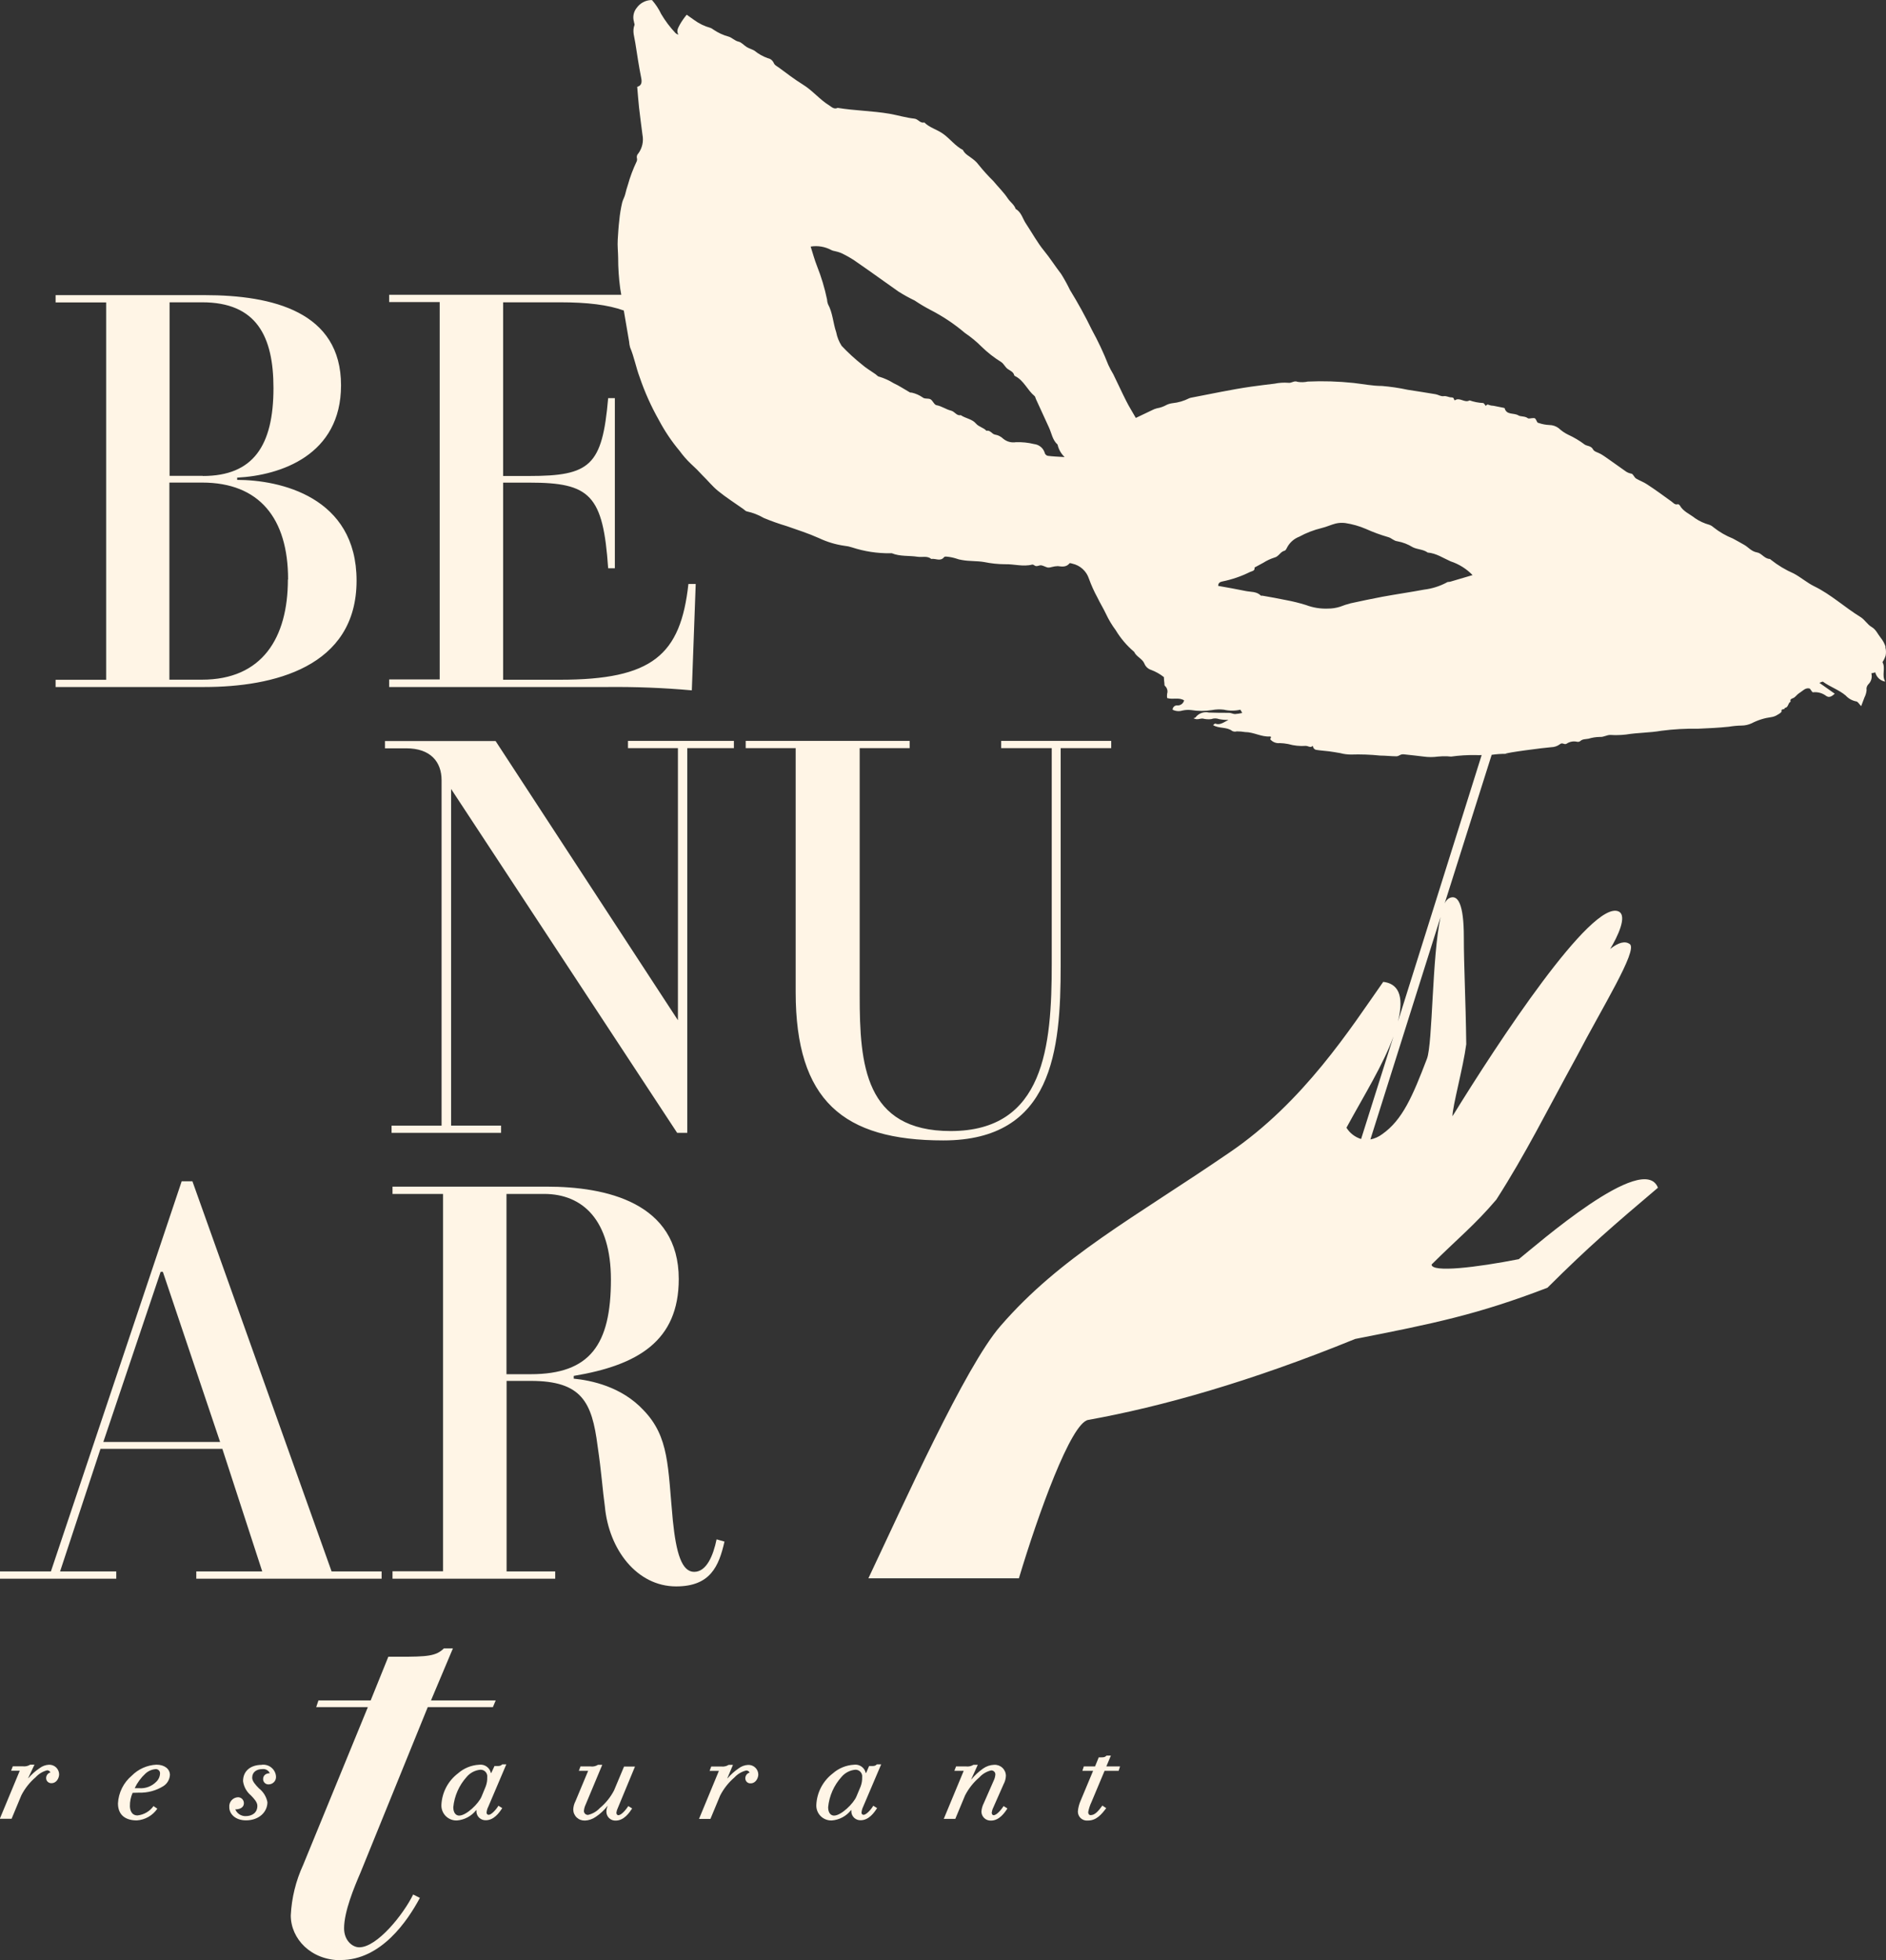 <?xml version="1.0" encoding="UTF-8"?> <svg xmlns="http://www.w3.org/2000/svg" width="102" height="106" viewBox="0 0 102 106" fill="none"><rect x="0" y="0" width="102" height="106" fill="#333333" stroke="none"/><g clip-path="url(#clip0_107_221)"><path d="M18.428 106C20.614 106 22.043 103.881 22.708 102.64L22.345 102.456C21.829 103.516 20.401 105.312 19.43 105.312C19.064 105.312 18.609 104.95 18.609 104.284C18.609 103.376 19.156 102.063 19.491 101.285L23.134 92.323H26.657L26.809 91.961H23.309L24.496 89.144H24.009C23.583 89.569 23.099 89.598 21.578 89.598H21.002L20.047 91.961H17.222L17.101 92.323H19.895L16.394 100.86C15.999 101.718 15.772 102.643 15.726 103.586C15.726 104.855 16.821 106.01 18.431 106.01" fill="#FFF5E6"></path><path d="M58.847 98.456C59.299 98.456 59.582 98.113 59.827 97.786L59.62 97.647C59.388 97.964 59.21 98.164 58.984 98.164C58.892 98.164 58.853 98.088 58.853 98.002C58.888 97.814 58.946 97.632 59.029 97.459L59.738 95.768H60.499L60.575 95.53H59.834L60.079 94.944H59.846C59.764 95.032 59.694 95.039 59.55 95.039H59.423L59.223 95.53H58.615L58.538 95.768H59.118L58.443 97.383C58.361 97.567 58.311 97.763 58.294 97.964C58.292 98.033 58.306 98.101 58.333 98.165C58.36 98.228 58.401 98.285 58.452 98.332C58.503 98.378 58.564 98.413 58.63 98.435C58.696 98.456 58.766 98.463 58.834 98.456M52.881 95.442H52.648C52.529 95.517 52.387 95.548 52.247 95.53H51.706L51.614 95.768H52.12L51.041 98.367H51.665L52.193 97.098C52.385 96.725 52.647 96.393 52.967 96.121C53.135 95.934 53.357 95.803 53.603 95.746C53.633 95.744 53.662 95.749 53.69 95.759C53.718 95.769 53.743 95.784 53.764 95.805C53.786 95.825 53.803 95.849 53.815 95.876C53.826 95.903 53.832 95.932 53.832 95.962C53.824 96.082 53.791 96.2 53.737 96.308L53.208 97.513C53.133 97.658 53.088 97.817 53.078 97.98C53.08 98.045 53.094 98.11 53.121 98.17C53.149 98.23 53.188 98.284 53.236 98.328C53.284 98.373 53.341 98.408 53.403 98.43C53.465 98.452 53.531 98.462 53.597 98.459C54.045 98.459 54.338 98.03 54.484 97.802L54.278 97.675C54.169 97.84 53.918 98.167 53.737 98.167C53.673 98.167 53.635 98.103 53.635 98.03C53.647 97.936 53.675 97.843 53.718 97.758L54.278 96.489C54.354 96.349 54.396 96.194 54.402 96.035C54.401 95.954 54.384 95.873 54.351 95.799C54.318 95.725 54.271 95.658 54.211 95.602C54.152 95.547 54.081 95.504 54.005 95.476C53.928 95.449 53.847 95.437 53.765 95.442C53.55 95.45 53.342 95.52 53.167 95.645C52.93 95.813 52.716 96.011 52.531 96.235V96.216L52.881 95.442ZM46.319 97.155C46.163 97.535 45.492 98.189 45.107 98.189C44.938 98.189 44.788 98.053 44.788 97.735C44.847 97.127 45.1 96.553 45.511 96.098C45.604 95.987 45.717 95.896 45.846 95.829C45.974 95.762 46.114 95.721 46.259 95.708C46.311 95.706 46.362 95.716 46.41 95.736C46.458 95.756 46.501 95.786 46.536 95.825C46.572 95.863 46.598 95.908 46.614 95.958C46.63 96.007 46.634 96.059 46.628 96.111C46.634 96.283 46.606 96.454 46.545 96.615L46.319 97.155ZM46.841 95.886H46.822C46.793 95.745 46.711 95.62 46.592 95.537C46.474 95.454 46.329 95.418 46.185 95.438C45.763 95.462 45.361 95.626 45.043 95.905C44.779 96.106 44.562 96.363 44.407 96.656C44.253 96.95 44.165 97.274 44.149 97.605C44.143 97.717 44.161 97.829 44.2 97.933C44.24 98.038 44.301 98.133 44.38 98.213C44.459 98.292 44.553 98.355 44.658 98.396C44.762 98.437 44.874 98.457 44.986 98.452C45.188 98.436 45.384 98.379 45.563 98.283C45.742 98.188 45.898 98.056 46.023 97.897H46.045C46.042 97.935 46.042 97.973 46.045 98.011C46.06 98.133 46.12 98.244 46.213 98.324C46.306 98.403 46.426 98.445 46.548 98.44C46.984 98.44 47.274 98.037 47.436 97.783L47.229 97.656C47.096 97.885 46.844 98.148 46.701 98.148C46.685 98.147 46.67 98.144 46.656 98.137C46.642 98.131 46.63 98.121 46.62 98.11C46.609 98.098 46.602 98.085 46.597 98.07C46.593 98.055 46.591 98.039 46.593 98.024C46.603 97.914 46.633 97.806 46.682 97.707L47.656 95.419H47.423C47.334 95.508 47.274 95.508 47.127 95.508H47.003L46.841 95.886ZM39.64 95.445H39.407C39.289 95.52 39.149 95.551 39.01 95.534H38.466L38.377 95.772H38.879L37.804 98.37H38.421L38.949 97.101C39.142 96.728 39.404 96.397 39.722 96.124C39.893 95.939 40.114 95.809 40.359 95.749C40.397 95.748 40.435 95.758 40.467 95.779C40.5 95.799 40.525 95.829 40.54 95.864C40.471 95.883 40.411 95.924 40.369 95.982C40.327 96.04 40.305 96.11 40.308 96.181C40.309 96.218 40.317 96.254 40.333 96.288C40.348 96.322 40.371 96.352 40.398 96.377C40.426 96.402 40.459 96.42 40.494 96.432C40.529 96.444 40.567 96.448 40.604 96.444C40.874 96.444 41.011 96.155 41.011 95.965C41.01 95.895 40.995 95.826 40.966 95.761C40.938 95.697 40.897 95.639 40.845 95.591C40.794 95.543 40.734 95.505 40.668 95.481C40.602 95.456 40.531 95.445 40.461 95.448C40.273 95.456 40.093 95.523 39.945 95.638C39.72 95.791 39.517 95.973 39.341 96.181V96.162L39.64 95.445ZM31.621 98.459C31.837 98.451 32.046 98.38 32.222 98.256C32.465 98.094 32.68 97.893 32.859 97.662V97.681C32.817 97.775 32.795 97.877 32.795 97.98C32.795 98.044 32.808 98.109 32.834 98.168C32.859 98.228 32.897 98.282 32.944 98.326C32.991 98.371 33.046 98.406 33.107 98.429C33.168 98.452 33.233 98.462 33.298 98.459C33.75 98.459 34.039 98.03 34.189 97.802L33.982 97.675C33.871 97.84 33.619 98.167 33.441 98.167C33.374 98.167 33.336 98.103 33.336 98.03C33.35 97.935 33.379 97.843 33.422 97.758L34.342 95.537H33.75L33.209 96.828C33.019 97.193 32.759 97.517 32.442 97.78C32.272 97.965 32.05 98.094 31.805 98.151C31.776 98.153 31.747 98.148 31.72 98.139C31.693 98.129 31.668 98.113 31.646 98.093C31.625 98.073 31.608 98.049 31.597 98.023C31.585 97.996 31.579 97.967 31.579 97.938C31.59 97.817 31.622 97.699 31.675 97.589L32.572 95.442H32.34C32.221 95.519 32.077 95.551 31.936 95.53H31.395L31.306 95.768H31.809L31.124 97.409C31.05 97.549 31.009 97.704 31.003 97.862C31.004 97.944 31.021 98.024 31.054 98.098C31.087 98.172 31.135 98.24 31.194 98.295C31.254 98.35 31.324 98.393 31.401 98.421C31.477 98.448 31.559 98.46 31.64 98.456M26.046 97.155C25.893 97.535 25.222 98.189 24.833 98.189C24.668 98.189 24.515 98.053 24.515 97.735C24.574 97.127 24.827 96.553 25.238 96.098C25.33 95.987 25.444 95.896 25.572 95.829C25.701 95.762 25.841 95.721 25.985 95.708C26.037 95.707 26.088 95.717 26.136 95.737C26.184 95.757 26.226 95.788 26.261 95.826C26.296 95.864 26.322 95.909 26.337 95.959C26.353 96.008 26.358 96.06 26.351 96.111C26.358 96.283 26.329 96.454 26.268 96.615L26.046 97.155ZM26.568 95.886H26.549C26.519 95.745 26.437 95.62 26.319 95.537C26.201 95.454 26.055 95.418 25.912 95.438C25.489 95.461 25.087 95.626 24.77 95.905C24.505 96.106 24.287 96.362 24.132 96.656C23.977 96.95 23.889 97.274 23.872 97.605C23.867 97.717 23.885 97.829 23.925 97.933C23.965 98.038 24.027 98.133 24.106 98.213C24.185 98.292 24.279 98.355 24.384 98.396C24.488 98.437 24.6 98.457 24.712 98.452C24.914 98.436 25.111 98.378 25.289 98.283C25.468 98.187 25.625 98.056 25.75 97.897H25.769C25.766 97.935 25.766 97.973 25.769 98.011C25.784 98.132 25.844 98.244 25.937 98.323C26.03 98.402 26.149 98.444 26.272 98.44C26.711 98.44 27 98.037 27.163 97.783L26.956 97.656C26.819 97.885 26.568 98.148 26.428 98.148C26.412 98.148 26.396 98.145 26.382 98.138C26.367 98.132 26.355 98.123 26.344 98.111C26.334 98.099 26.326 98.085 26.321 98.07C26.316 98.055 26.314 98.04 26.316 98.024C26.326 97.913 26.357 97.806 26.409 97.707L27.382 95.419H27.163C27.07 95.508 27.013 95.508 26.864 95.508H26.743L26.568 95.886ZM14.157 95.445C13.566 95.445 13.145 95.762 13.145 96.327C13.185 96.628 13.337 96.903 13.572 97.098C13.744 97.278 13.919 97.463 13.919 97.662C13.919 98.03 13.642 98.218 13.282 98.218C13.163 98.22 13.047 98.186 12.947 98.121C12.848 98.056 12.771 97.962 12.725 97.853C12.913 97.853 13.19 97.789 13.19 97.513C13.19 97.429 13.156 97.349 13.097 97.289C13.037 97.23 12.956 97.196 12.872 97.196C12.804 97.199 12.738 97.215 12.678 97.244C12.617 97.273 12.562 97.315 12.518 97.366C12.474 97.416 12.441 97.476 12.421 97.54C12.401 97.604 12.394 97.672 12.401 97.739C12.401 98.091 12.719 98.446 13.305 98.446C14.011 98.446 14.463 97.992 14.463 97.463C14.406 97.167 14.243 96.902 14.005 96.717C13.814 96.523 13.639 96.327 13.639 96.139C13.639 95.822 13.896 95.673 14.192 95.673C14.274 95.663 14.358 95.68 14.43 95.72C14.502 95.761 14.559 95.823 14.593 95.898C14.374 95.898 14.23 96.019 14.23 96.216C14.23 96.254 14.238 96.293 14.252 96.329C14.268 96.364 14.29 96.397 14.318 96.423C14.346 96.45 14.379 96.471 14.416 96.484C14.452 96.498 14.491 96.503 14.53 96.501C14.585 96.501 14.639 96.489 14.689 96.467C14.739 96.445 14.784 96.413 14.822 96.373C14.859 96.333 14.888 96.286 14.906 96.234C14.924 96.182 14.931 96.127 14.927 96.073C14.921 95.981 14.896 95.892 14.854 95.811C14.812 95.729 14.754 95.657 14.684 95.598C14.614 95.538 14.533 95.494 14.445 95.467C14.357 95.439 14.265 95.43 14.173 95.438M7.284 96.707C7.426 96.408 7.625 96.138 7.869 95.914C8.02 95.776 8.213 95.692 8.417 95.676C8.448 95.674 8.479 95.678 8.508 95.689C8.537 95.699 8.563 95.715 8.586 95.737C8.608 95.758 8.626 95.783 8.638 95.812C8.65 95.84 8.656 95.871 8.655 95.902C8.653 95.988 8.634 96.073 8.598 96.152C8.563 96.231 8.512 96.302 8.449 96.362C8.329 96.483 8.184 96.577 8.024 96.637C7.864 96.697 7.693 96.721 7.523 96.707H7.284ZM7.516 96.949C7.985 96.964 8.447 96.839 8.843 96.59C8.944 96.524 9.028 96.436 9.088 96.331C9.148 96.227 9.183 96.111 9.19 95.99C9.19 95.673 8.907 95.435 8.458 95.435C7.956 95.46 7.481 95.672 7.128 96.028C6.907 96.214 6.726 96.443 6.598 96.701C6.469 96.96 6.395 97.241 6.38 97.529C6.38 98.164 6.794 98.449 7.398 98.449C7.62 98.435 7.835 98.37 8.027 98.26C8.22 98.15 8.385 97.998 8.509 97.815L8.302 97.675C8.202 97.816 8.073 97.933 7.924 98.02C7.775 98.107 7.609 98.162 7.437 98.18C7.071 98.18 7.026 97.815 7.026 97.675C7.022 97.428 7.072 97.184 7.173 96.958L7.516 96.949ZM1.865 95.435H1.632C1.513 95.51 1.371 95.542 1.232 95.524H0.691L0.601 95.762H1.069L-0.01 98.36H0.627L1.155 97.091C1.346 96.718 1.609 96.386 1.928 96.114C2.094 95.933 2.308 95.802 2.546 95.74C2.584 95.738 2.622 95.748 2.654 95.769C2.687 95.789 2.712 95.819 2.727 95.854C2.658 95.873 2.598 95.915 2.556 95.972C2.514 96.03 2.492 96.1 2.495 96.171C2.496 96.208 2.505 96.245 2.52 96.278C2.536 96.312 2.558 96.342 2.586 96.366C2.614 96.391 2.646 96.41 2.681 96.421C2.717 96.433 2.754 96.438 2.791 96.435C3.064 96.435 3.198 96.146 3.198 95.956C3.197 95.886 3.182 95.817 3.153 95.752C3.125 95.688 3.084 95.631 3.033 95.582C2.982 95.534 2.922 95.497 2.857 95.472C2.791 95.447 2.721 95.436 2.651 95.438C2.463 95.446 2.283 95.513 2.135 95.629C1.909 95.781 1.704 95.964 1.527 96.171V96.152L1.865 95.435Z" fill="#FFF5E6"></path><path d="M49.196 40.067H40.33V40.46H43.032V53.652C43.032 59.525 45.613 61.675 51.019 61.675C56.941 61.675 57.364 56.799 57.364 52.227V40.46H60.098V40.067H54.147V40.46H56.881V52.116C56.881 56.596 56.486 61.168 51.414 61.168C46.768 61.168 46.494 57.567 46.494 53.842V40.46H49.196V40.067ZM29.428 64.569C31.522 64.569 33.04 65.993 33.04 69.201C33.04 72.713 31.917 74.318 28.7 74.318H27.392V64.569H29.428ZM29.578 64.175H21.228V64.569H23.961V84.975H21.228V85.378H30.027V84.985H27.398V74.68H28.706C31.468 74.68 32.015 75.832 32.318 78.192C32.531 79.617 32.591 80.616 32.712 81.463C32.925 83.795 34.443 85.794 36.569 85.794C38.421 85.794 38.879 84.702 39.182 83.37L38.755 83.249C38.574 84.128 38.211 85.007 37.543 85.007C36.874 85.007 36.569 84.007 36.388 82.221C36.114 79.344 36.206 77.71 34.797 76.257C33.613 74.988 31.971 74.651 31.029 74.559V74.41C34.482 73.833 36.709 72.532 36.709 69.172C36.709 65.023 32.76 64.175 29.572 64.175M15.57 31.336C15.57 34.508 14.173 36.758 10.924 36.758H9.161V26.098H10.934C14.03 26.098 15.58 28.036 15.58 31.336M10.962 25.733H9.171V16.349H10.934C13.88 16.349 14.79 18.198 14.79 20.984C14.79 24.102 13.696 25.742 10.972 25.742M12.827 25.955V25.831C15.163 25.711 18.444 24.623 18.444 20.838C18.444 16.872 14.768 15.961 11.064 15.961H3.007V16.355H5.741V36.764H3.007V37.154H11.055C14.759 37.154 19.284 36.095 19.284 31.399C19.284 26.859 15.125 25.952 12.818 25.952M11.904 77.983H5.588L8.687 68.782H8.808L11.904 77.983ZM10.616 85.378H20.639V84.985H17.934L10.406 63.884H9.826L2.753 84.985H-0.013V85.378H6.288V84.985H3.249L5.435 78.354H12.025L14.183 84.985H10.616V85.378ZM26.803 40.076H20.821V40.47H21.973C23.28 40.47 23.882 41.196 23.882 42.196V60.876H21.177V61.266H27.099V60.873H24.397V42.668L36.623 61.266H37.17V40.46H39.691V40.067H33.963V40.46H36.664V55.175L26.803 40.076ZM81.583 40.8H81.427C81.479 40.806 81.532 40.806 81.583 40.8ZM79.674 31.092C79.235 31.225 78.84 31.342 78.443 31.456C78.373 31.479 78.29 31.456 78.233 31.507C77.853 31.708 77.44 31.837 77.014 31.888C76.266 32.028 75.515 32.135 74.77 32.272C74.195 32.38 73.619 32.503 73.046 32.627C72.853 32.676 72.664 32.738 72.479 32.811C72.264 32.88 72.04 32.914 71.814 32.913C71.41 32.929 71.006 32.863 70.627 32.719C70.273 32.609 69.913 32.52 69.549 32.453C69.132 32.364 68.709 32.294 68.276 32.215C68.247 32.215 68.209 32.215 68.196 32.215C67.964 31.977 67.646 32.021 67.362 31.961C66.879 31.859 66.392 31.777 65.883 31.685C65.883 31.536 65.966 31.472 66.118 31.444C66.632 31.34 67.129 31.169 67.598 30.936C67.7 30.885 67.881 30.885 67.849 30.692C68.008 30.606 68.168 30.517 68.323 30.435C68.509 30.317 68.709 30.223 68.918 30.156C69.164 30.102 69.237 29.838 69.472 29.784C69.539 29.765 69.59 29.654 69.628 29.575C69.77 29.324 69.995 29.13 70.265 29.026C70.647 28.817 71.056 28.66 71.48 28.557C71.741 28.496 71.986 28.376 72.244 28.312C72.412 28.274 72.585 28.265 72.756 28.287C73.14 28.345 73.514 28.451 73.87 28.604C74.262 28.781 74.666 28.929 75.079 29.048C75.257 29.093 75.372 29.251 75.579 29.274C75.87 29.327 76.148 29.435 76.4 29.591C76.651 29.721 76.972 29.702 77.214 29.883C77.676 29.918 78.055 30.184 78.455 30.359C78.916 30.51 79.332 30.774 79.665 31.127M57.562 24.718C57.202 24.696 56.925 24.686 56.664 24.651C56.621 24.641 56.583 24.618 56.553 24.586C56.523 24.554 56.503 24.514 56.495 24.47C56.455 24.35 56.381 24.243 56.281 24.163C56.182 24.082 56.062 24.032 55.935 24.017C55.609 23.937 55.273 23.902 54.936 23.915C54.817 23.933 54.696 23.927 54.579 23.895C54.463 23.863 54.355 23.807 54.262 23.731C54.138 23.611 53.98 23.531 53.81 23.503C53.648 23.477 53.558 23.246 53.348 23.297C53.193 23.122 52.944 23.093 52.782 22.906C52.575 22.659 52.222 22.63 51.961 22.453C51.729 22.5 51.643 22.256 51.426 22.205C51.162 22.142 50.933 21.964 50.647 21.913C50.523 21.891 50.45 21.669 50.328 21.596C50.208 21.523 50.01 21.596 49.893 21.488C49.717 21.368 49.521 21.282 49.313 21.234C49.275 21.234 49.227 21.234 49.193 21.212C48.906 21.05 48.629 20.86 48.33 20.724C48.09 20.575 47.833 20.458 47.563 20.375C47.484 20.375 47.417 20.282 47.344 20.232C47.102 20.06 46.844 19.915 46.618 19.715C46.227 19.404 45.859 19.066 45.517 18.703C45.373 18.478 45.274 18.228 45.224 17.966C45.053 17.468 45.04 16.923 44.779 16.447C44.749 16.364 44.731 16.278 44.728 16.19C44.6 15.576 44.419 14.974 44.187 14.391C44.053 14.052 43.958 13.696 43.843 13.335C44.23 13.272 44.627 13.34 44.97 13.528C45.019 13.552 45.072 13.568 45.126 13.576C45.247 13.6 45.367 13.635 45.482 13.68C45.729 13.796 45.967 13.928 46.195 14.077C46.723 14.435 47.242 14.813 47.764 15.181C48.044 15.378 48.324 15.574 48.601 15.774C48.881 15.95 49.171 16.11 49.469 16.253C49.744 16.439 50.029 16.608 50.322 16.761C50.99 17.104 51.616 17.522 52.187 18.008C52.51 18.226 52.812 18.475 53.087 18.75C53.41 19.066 53.766 19.345 54.15 19.581C54.3 19.686 54.357 19.851 54.497 19.953C54.637 20.054 54.815 20.108 54.857 20.311C54.857 20.311 54.879 20.33 54.892 20.336C55.375 20.571 55.56 21.098 55.955 21.422C55.993 21.453 55.999 21.523 56.021 21.571C56.257 22.087 56.493 22.603 56.731 23.119C56.877 23.436 56.919 23.795 57.196 24.042C57.251 24.297 57.382 24.531 57.571 24.711M77.911 49.591C77.444 51.707 77.485 56.425 77.176 57.25C76.4 59.28 75.852 60.568 74.751 61.339C74.563 61.48 74.346 61.577 74.115 61.622L77.911 49.591ZM75.365 56.047L73.612 61.599C73.283 61.497 73.001 61.28 72.82 60.987C73.797 59.194 74.796 57.602 75.365 56.047ZM101.981 34.987C101.922 34.804 101.829 34.633 101.707 34.483C101.551 34.289 101.459 34.045 101.224 33.909C100.988 33.772 100.858 33.515 100.616 33.366C99.763 32.843 99.025 32.148 98.118 31.707C97.73 31.517 97.399 31.222 97.01 31.015C96.57 30.823 96.156 30.575 95.779 30.276C95.757 30.257 95.731 30.229 95.706 30.229C95.419 30.213 95.267 29.911 95.025 29.876C94.707 29.819 94.557 29.588 94.318 29.458C94.08 29.328 93.924 29.229 93.72 29.125C93.341 28.974 92.986 28.769 92.667 28.515C92.603 28.457 92.529 28.411 92.447 28.382C92.174 28.307 91.915 28.189 91.68 28.03C91.4 27.802 91.044 27.675 90.85 27.338C90.831 27.303 90.77 27.259 90.742 27.269C90.579 27.319 90.497 27.189 90.395 27.119C89.956 26.802 89.526 26.485 89.081 26.196C88.893 26.069 88.673 25.993 88.482 25.879C88.38 25.812 88.323 25.628 88.231 25.616C88.104 25.595 87.985 25.543 87.884 25.463L87.047 24.87C86.888 24.759 86.729 24.642 86.573 24.553C86.417 24.464 86.22 24.429 86.159 24.308C86.048 24.099 85.841 24.134 85.704 24.042C85.427 23.832 85.127 23.654 84.81 23.509C84.623 23.418 84.45 23.299 84.298 23.157C84.151 23.046 83.972 22.986 83.789 22.985C83.594 22.977 83.402 22.939 83.219 22.875C83.19 22.875 83.149 22.852 83.139 22.83C83.025 22.602 83.028 22.602 82.875 22.614C82.79 22.614 82.678 22.659 82.624 22.614C82.465 22.494 82.249 22.545 82.112 22.462C81.873 22.316 81.475 22.462 81.373 22.072C81.373 22.072 81.326 22.053 81.297 22.05L80.772 21.945C80.689 21.944 80.608 21.929 80.53 21.901C80.438 21.847 80.4 21.901 80.355 21.951C80.304 21.897 80.26 21.799 80.209 21.796C79.959 21.784 79.713 21.735 79.477 21.653C79.213 21.815 78.942 21.456 78.678 21.653C78.661 21.64 78.648 21.622 78.64 21.602C78.624 21.517 78.579 21.491 78.49 21.491C78.35 21.491 78.236 21.402 78.077 21.425C77.918 21.447 77.79 21.345 77.641 21.32C77.138 21.234 76.635 21.158 76.129 21.079C75.672 20.98 75.208 20.912 74.742 20.873C74.223 20.873 73.717 20.768 73.208 20.711C72.386 20.624 71.558 20.598 70.732 20.635C70.552 20.674 70.365 20.68 70.182 20.651C69.978 20.565 69.864 20.733 69.666 20.701C69.421 20.683 69.175 20.699 68.934 20.749C68.514 20.8 68.094 20.85 67.662 20.911C66.58 21.066 65.51 21.301 64.438 21.504C64.395 21.51 64.354 21.522 64.314 21.539C64.032 21.683 63.725 21.773 63.41 21.805C63.3 21.819 63.192 21.85 63.092 21.897C62.93 21.989 62.754 22.051 62.57 22.081C62.476 22.105 62.385 22.14 62.3 22.186L61.428 22.602C61.25 22.284 61.065 21.999 60.912 21.691C60.667 21.212 60.448 20.72 60.209 20.238C60.11 20.074 60.019 19.904 59.939 19.73C59.686 19.085 59.391 18.457 59.057 17.849C58.697 17.107 58.3 16.387 57.867 15.682C57.724 15.385 57.565 15.096 57.39 14.816C57.072 14.407 56.791 13.956 56.454 13.547C56.117 13.138 55.818 12.595 55.499 12.113C55.309 11.843 55.248 11.479 54.93 11.301C54.853 11.066 54.64 10.933 54.51 10.739C54.278 10.39 53.978 10.105 53.718 9.787C53.439 9.513 53.177 9.223 52.931 8.918C52.841 8.798 52.734 8.691 52.613 8.601C52.426 8.445 52.187 8.347 52.075 8.109C51.668 7.9 51.395 7.522 51.032 7.256C50.669 6.989 50.287 6.919 49.988 6.621C49.759 6.685 49.67 6.437 49.444 6.415C48.992 6.367 48.556 6.231 48.107 6.152C47.178 5.993 46.233 5.987 45.301 5.834C45.116 5.926 44.983 5.793 44.862 5.711C44.337 5.393 43.948 4.895 43.42 4.572C42.965 4.289 42.539 3.963 42.109 3.645C42.007 3.572 41.889 3.528 41.835 3.379C41.804 3.318 41.759 3.265 41.704 3.224C41.649 3.184 41.585 3.156 41.517 3.144C41.258 3.052 41.017 2.916 40.804 2.741C40.671 2.665 40.518 2.624 40.384 2.544C40.251 2.465 40.104 2.287 39.945 2.253C39.732 2.205 39.598 2.04 39.414 1.983C39.112 1.902 38.827 1.77 38.571 1.593C38.526 1.556 38.475 1.527 38.421 1.507C38.106 1.421 37.809 1.278 37.546 1.085C37.419 0.99 37.285 0.898 37.139 0.796C37.002 0.96 36.879 1.135 36.773 1.32C36.696 1.482 36.556 1.656 36.693 1.875C36.631 1.858 36.574 1.827 36.528 1.783C36.234 1.47 35.976 1.127 35.758 0.758C35.629 0.486 35.463 0.233 35.264 0.006H35.169C35.027 0.018 34.889 0.06 34.764 0.13C34.639 0.199 34.531 0.295 34.447 0.409C34.358 0.514 34.297 0.639 34.269 0.773C34.241 0.907 34.247 1.046 34.287 1.177C34.287 1.237 34.332 1.304 34.316 1.352C34.182 1.688 34.316 2.008 34.361 2.332C34.459 2.966 34.555 3.601 34.679 4.22C34.733 4.477 34.679 4.638 34.462 4.695C34.498 5.089 34.52 5.451 34.561 5.812C34.615 6.304 34.685 6.796 34.746 7.287C34.78 7.461 34.779 7.64 34.741 7.813C34.703 7.986 34.63 8.15 34.526 8.293C34.488 8.328 34.461 8.372 34.448 8.422C34.434 8.471 34.435 8.523 34.45 8.572C34.461 8.627 34.454 8.684 34.431 8.734C34.236 9.143 34.077 9.567 33.956 10.003C33.903 10.159 33.857 10.318 33.82 10.479C33.785 10.644 33.689 10.796 33.651 10.945C33.576 11.267 33.522 11.594 33.492 11.923C33.45 12.265 33.431 12.611 33.409 12.957C33.387 13.303 33.428 13.611 33.431 13.937C33.43 14.494 33.468 15.051 33.543 15.603C33.559 15.717 33.581 15.828 33.6 15.942H21.047V16.336H23.78V36.745H21.047V37.154H32.859C34.38 37.139 35.901 37.199 37.416 37.335L37.626 31.583H37.231C36.808 35.428 35.287 36.761 30.278 36.761H27.21V26.101H28.639C31.917 26.101 32.617 26.767 32.891 30.733H33.253V21.532H32.891C32.572 25.197 31.917 25.742 28.607 25.742H27.21V16.349H30.278C31.761 16.349 32.875 16.482 33.737 16.793C33.829 17.351 33.928 17.909 34.023 18.468C34.03 18.575 34.048 18.681 34.077 18.785C34.297 19.308 34.396 19.87 34.596 20.403C34.869 21.205 35.216 21.979 35.633 22.716C35.948 23.313 36.326 23.874 36.76 24.391C36.939 24.638 37.14 24.869 37.361 25.079C37.584 25.28 37.797 25.492 37.998 25.714C38.278 25.984 38.526 26.298 38.828 26.545C39.264 26.901 39.745 27.205 40.206 27.532C40.267 27.573 40.324 27.646 40.388 27.656C40.715 27.726 41.028 27.848 41.317 28.017C41.715 28.182 42.122 28.326 42.535 28.449C43.124 28.655 43.719 28.845 44.292 29.102C44.73 29.31 45.197 29.45 45.676 29.518C45.814 29.531 45.949 29.56 46.08 29.604C46.75 29.823 47.451 29.93 48.155 29.921C48.181 29.916 48.208 29.916 48.235 29.921C48.687 30.105 49.167 30.038 49.632 30.111C49.877 30.149 50.147 30.045 50.367 30.229C50.596 30.187 50.86 30.387 51.06 30.13C51.08 30.102 51.146 30.095 51.184 30.102C51.363 30.117 51.539 30.152 51.71 30.206C51.812 30.245 51.919 30.271 52.028 30.286C52.426 30.362 52.833 30.327 53.231 30.397C53.597 30.472 53.97 30.512 54.344 30.514C54.838 30.498 55.328 30.663 55.824 30.533C55.845 30.532 55.866 30.535 55.886 30.542C55.905 30.549 55.923 30.56 55.939 30.574C56.069 30.676 56.196 30.552 56.321 30.574C56.445 30.597 56.553 30.67 56.674 30.695C56.747 30.698 56.821 30.687 56.89 30.663C56.994 30.635 57.101 30.619 57.208 30.616C57.444 30.647 57.666 30.682 57.845 30.463C57.845 30.444 57.943 30.463 57.994 30.482C58.202 30.528 58.394 30.627 58.551 30.769C58.709 30.912 58.826 31.093 58.892 31.295C59.019 31.647 59.173 31.99 59.353 32.319C59.496 32.618 59.671 32.897 59.811 33.195C59.957 33.507 60.134 33.804 60.34 34.08C60.606 34.523 60.944 34.919 61.339 35.254C61.456 35.52 61.781 35.616 61.892 35.889C61.924 35.97 61.974 36.042 62.038 36.102C62.102 36.161 62.178 36.205 62.261 36.231C62.508 36.324 62.739 36.454 62.946 36.618C62.946 36.726 62.962 36.843 62.974 36.958C62.974 37.005 62.974 37.072 63.003 37.094C63.062 37.146 63.105 37.215 63.126 37.291C63.147 37.367 63.145 37.447 63.121 37.522C63.111 37.598 63.111 37.675 63.121 37.751C63.439 37.849 63.757 37.697 64.04 37.878C64.022 37.956 63.977 38.025 63.914 38.074C63.852 38.124 63.774 38.151 63.694 38.151C63.66 38.145 63.625 38.147 63.592 38.156C63.559 38.165 63.528 38.181 63.502 38.203C63.476 38.225 63.454 38.253 63.44 38.283C63.425 38.314 63.417 38.348 63.417 38.382C63.581 38.465 63.772 38.481 63.948 38.427C64.102 38.392 64.26 38.384 64.416 38.401C64.794 38.463 65.18 38.463 65.558 38.401C65.768 38.361 65.983 38.354 66.195 38.382C66.487 38.449 66.79 38.449 67.082 38.382L67.184 38.557C67.057 38.587 66.927 38.607 66.796 38.617C66.688 38.617 66.583 38.553 66.478 38.55C66.112 38.55 65.743 38.55 65.38 38.535C65.249 38.504 65.112 38.512 64.985 38.557C64.858 38.602 64.746 38.682 64.664 38.788C64.664 38.81 64.61 38.817 64.549 38.842C64.747 38.96 64.903 38.842 65.055 38.861C65.203 38.899 65.356 38.908 65.507 38.89C65.644 38.839 65.794 38.839 65.93 38.89C66.098 38.924 66.269 38.938 66.44 38.931C66.153 39.08 65.975 39.229 65.721 39.131C65.695 39.131 65.644 39.185 65.606 39.213C65.924 39.416 66.341 39.296 66.64 39.531C66.677 39.55 66.718 39.562 66.76 39.566C66.802 39.57 66.845 39.566 66.885 39.553C67.038 39.553 67.19 39.565 67.34 39.591C67.805 39.591 68.219 39.864 68.683 39.829C68.704 39.833 68.723 39.842 68.74 39.854C68.74 39.899 68.709 39.937 68.696 39.978C68.758 40.054 68.839 40.112 68.93 40.149C69.021 40.185 69.12 40.199 69.218 40.187C69.37 40.192 69.521 40.209 69.669 40.238C69.98 40.327 70.303 40.36 70.624 40.337C70.713 40.337 70.809 40.403 70.895 40.394C70.981 40.384 70.984 40.264 71.022 40.416C71.034 40.449 71.055 40.479 71.081 40.503C71.108 40.527 71.14 40.544 71.175 40.552C71.407 40.59 71.642 40.603 71.875 40.632C72.107 40.66 72.282 40.698 72.489 40.73C72.675 40.78 72.866 40.805 73.058 40.806C73.59 40.789 74.121 40.808 74.65 40.863C74.942 40.863 75.235 40.901 75.531 40.901C75.62 40.901 75.709 40.825 75.802 40.8C75.857 40.79 75.914 40.79 75.97 40.8C76.314 40.838 76.657 40.873 77.001 40.917C77.254 40.952 77.511 40.952 77.765 40.917C77.934 40.899 78.104 40.894 78.274 40.901C78.344 40.901 78.414 40.92 78.481 40.917C78.922 40.855 79.368 40.828 79.814 40.835C79.92 40.842 80.026 40.842 80.132 40.835L75.607 55.238C75.973 53.769 75.563 53.186 74.809 53.1C73.065 55.578 70.513 59.604 66.475 62.342C61.307 65.882 57.367 67.945 54.106 71.714C52.197 73.903 48.839 81.406 46.965 85.356H55.105C56.139 81.91 57.915 76.952 58.853 76.79C62.793 76.082 67.604 74.731 73.291 72.412C77.555 71.574 79.913 71.092 83.69 69.642C85.953 67.389 87.276 66.26 89.666 64.233C88.89 62.237 83.076 67.355 82.14 68.097C79.846 68.547 77.424 68.836 77.424 68.386C78.812 67.002 79.751 66.26 80.925 64.877C82.516 62.396 83.607 60.175 85.284 57.117C86.643 54.505 88.581 51.406 88.148 51.06C87.89 50.87 87.534 50.965 87.082 51.32C87.47 50.686 88.037 49.515 87.534 49.29C86.08 48.655 81.011 56.374 78.554 60.368C78.554 59.819 79.136 57.729 79.299 56.472C79.267 53.96 79.168 52.253 79.168 50.676C79.168 48.903 78.85 48.325 78.36 48.582C78.256 48.652 78.175 48.752 78.128 48.868L80.673 40.822C80.927 40.785 81.184 40.767 81.44 40.768C81.313 40.717 83.591 40.428 83.887 40.41C84.058 40.408 84.224 40.353 84.361 40.251C84.498 40.127 84.6 40.298 84.727 40.219C84.809 40.164 84.9 40.127 84.996 40.109C85.093 40.091 85.192 40.093 85.287 40.114C85.317 40.122 85.347 40.123 85.377 40.117C85.406 40.112 85.435 40.1 85.459 40.083C85.59 39.959 85.758 39.981 85.911 39.95C86.11 39.889 86.317 39.857 86.525 39.854C86.735 39.87 86.898 39.743 87.092 39.746C87.375 39.764 87.659 39.757 87.941 39.724C88.578 39.62 89.214 39.632 89.851 39.521C90.509 39.435 91.172 39.398 91.836 39.41C92.393 39.388 92.95 39.359 93.504 39.302C93.732 39.264 93.963 39.242 94.194 39.239C94.382 39.237 94.568 39.194 94.738 39.115C95.07 38.943 95.43 38.83 95.801 38.782C95.927 38.763 96.046 38.716 96.151 38.645C96.231 38.604 96.361 38.512 96.352 38.474C96.304 38.297 96.543 38.408 96.523 38.284C96.734 38.268 96.689 38.011 96.842 37.948C96.797 37.811 96.883 37.795 96.991 37.748C97.1 37.7 97.192 37.551 97.309 37.481C97.494 37.373 97.647 37.164 97.882 37.24C97.952 37.326 98.01 37.446 98.048 37.44C98.305 37.41 98.565 37.482 98.77 37.64C98.91 37.732 99.037 37.694 99.228 37.516L98.398 36.929C98.5 36.894 98.567 36.85 98.589 36.866C98.977 37.151 99.448 37.3 99.82 37.614C99.969 37.778 100.166 37.889 100.383 37.932C100.476 37.932 100.552 38.087 100.657 38.189C100.718 38.027 100.778 37.871 100.835 37.719C100.898 37.596 100.937 37.463 100.95 37.326C100.939 37.269 100.942 37.211 100.959 37.156C100.976 37.1 101.005 37.05 101.045 37.008C101.123 36.933 101.179 36.838 101.207 36.734C101.236 36.63 101.236 36.52 101.208 36.415L101.421 36.364C101.452 36.491 101.519 36.605 101.615 36.694C101.711 36.782 101.83 36.841 101.959 36.862C101.749 36.517 101.994 36.133 101.809 35.812C101.882 35.701 101.94 35.581 101.981 35.454C102.011 35.3 102.005 35.141 101.962 34.991" fill="#FFF5E6"></path></g><defs><clipPath id="clip0_107_221"><rect width="102" height="106" fill="white"></rect></clipPath></defs></svg> 